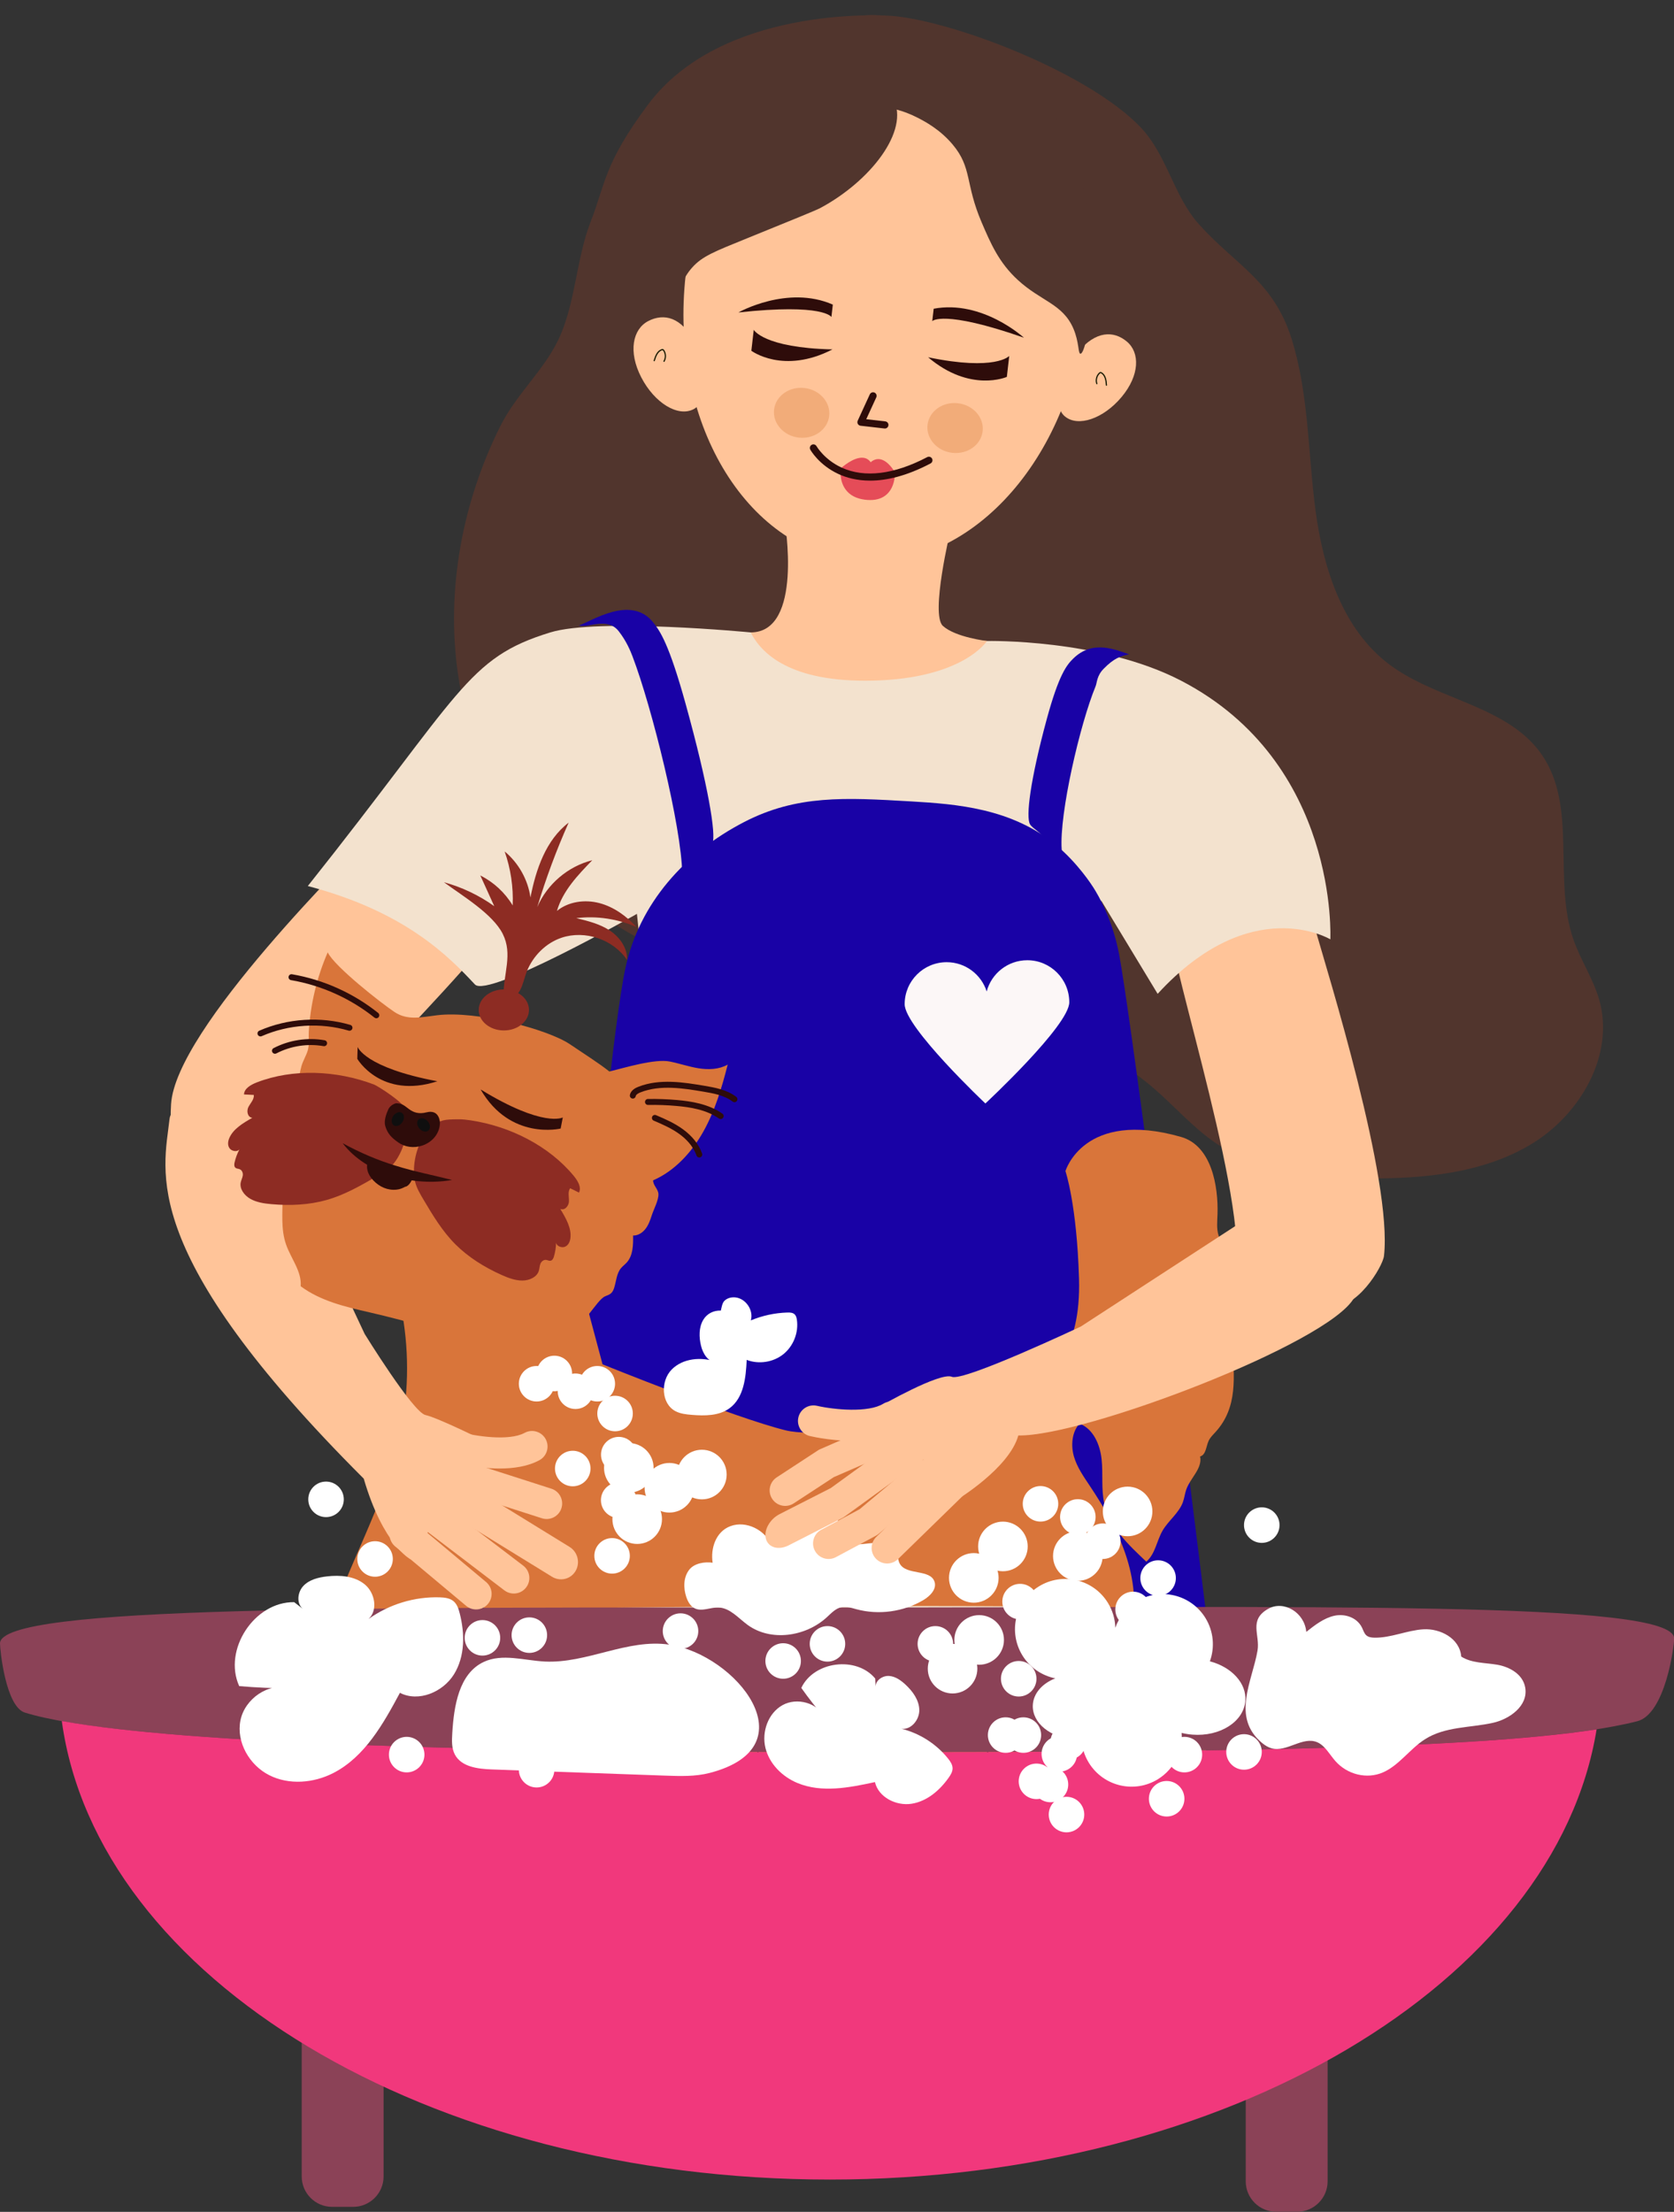 <?xml version="1.0" encoding="UTF-8"?><svg xmlns="http://www.w3.org/2000/svg" xmlns:xlink="http://www.w3.org/1999/xlink" height="485.5" preserveAspectRatio="xMidYMid meet" version="1.0" viewBox="0.0 -3.3 367.6 485.5" width="367.6" zoomAndPan="magnify"><rect x="0.0" y="-3.3" width="367.6" height="485.5" fill="#333333" stroke="none"/><defs><clipPath id="a"><path d="M 273 437 L 292 437 L 292 482.172 L 273 482.172 Z M 273 437"/></clipPath><clipPath id="b"><path d="M 0 349 L 367.641 349 L 367.641 382 L 0 382 Z M 0 349"/></clipPath></defs><g><g><path d="M 72.922 481.098 L 77.57 481.098 C 81.234 481.098 84.234 478.098 84.234 474.43 L 84.234 442.68 C 84.234 439.012 81.234 436.012 77.57 436.012 L 72.922 436.012 C 69.254 436.012 66.254 439.012 66.254 442.68 L 66.254 474.43 C 66.254 478.098 69.254 481.098 72.922 481.098" fill="#8b4257"/></g><g clip-path="url(#a)"><path d="M 280.219 482.172 L 284.867 482.172 C 288.535 482.172 291.535 479.172 291.535 475.504 L 291.535 443.754 C 291.535 440.086 288.535 437.086 284.867 437.086 L 280.219 437.086 C 276.555 437.086 273.555 440.086 273.555 443.754 L 273.555 475.504 C 273.555 479.172 276.555 482.172 280.219 482.172" fill="#8b4257"/></g><g><path d="M 320.461 150.309 C 315.082 148.094 309.586 145.938 305.043 142.512 C 294.844 134.812 290.594 121.531 288.898 108.867 C 287.203 96.203 287.441 83.16 283.594 70.973 C 279.605 58.348 271.289 54.867 263.277 45.926 C 257.645 39.645 256.316 30.668 250.293 24.457 C 239.098 12.906 211.043 1.902 196.777 0.27 C 192.969 -0.164 158.266 -1.77 142.266 19.703 C 132.637 32.625 132.965 36.992 129.691 45.41 C 126.48 53.66 126.398 63.395 122.582 71.324 C 119.289 78.16 113.387 83.191 109.855 90.258 C 101.551 106.883 97.91 126.102 100.555 144.562 C 103.961 168.379 118.336 190.785 139.496 202.238 C 174.598 221.23 222.699 209.477 253.094 235.348 C 257.812 239.363 261.891 244.168 267.027 247.641 C 276.547 254.086 288.617 255.285 300.109 255.359 C 312.621 255.441 325.672 254.258 336.367 247.77 C 347.062 241.277 354.617 228.18 351.18 216.148 C 349.863 211.551 347.113 207.488 345.535 202.973 C 340.949 189.855 346.465 173.816 338.586 162.375 C 334.355 156.23 327.508 153.215 320.461 150.309" fill="#51352d"/></g><g><path d="M 84.312 177.066 C 76.977 184.809 38.59 222.469 37.566 239.059 C 37.297 243.449 37.418 247.547 42.879 249.32 C 48.312 251.086 59.645 263.434 69.496 246.227 C 77.504 232.246 120.41 194.969 115.359 186.621 C 113.504 183.559 102.492 173.02 84.312 177.066" fill="#ffc499"/></g><g><path d="M 288.688 200.203 C 291.629 210.461 305.789 255.84 303.918 272.352 C 303.645 274.766 297.801 284.371 292.133 283.426 C 286.5 282.484 271.734 273.285 271.664 271.352 C 270.816 247.41 253.031 196.438 256.734 194.367 C 259.859 192.617 274.422 188.234 288.688 200.203" fill="#ffc499"/></g><g><path d="M 216.73 137.398 C 216.73 137.398 241.52 136.848 259.367 146.113 C 294.102 164.145 292.133 202.883 292.133 202.883 C 292.133 202.883 274.801 192.426 254.211 214.844 L 241.793 194.332 L 238.391 272.352 L 147.66 272.352 L 139.867 197.293 C 139.867 197.293 107.18 215.867 104.293 212.789 C 98.625 206.746 89.152 196.848 67.594 191.18 C 101.465 148.629 102.434 141.156 120.848 135.512 C 131.363 132.285 164.844 135.512 164.844 135.512 L 216.73 137.398" fill="#f3e2ce"/></g><g><path d="M 247.938 140.312 C 246.078 140.711 244.648 141.145 242.348 143.5 C 240.816 145.066 240.926 146.512 240.574 147.363 C 237.172 155.602 232.578 175.367 233.141 183.145 C 233.16 183.43 233.273 184.887 232.852 185.008 C 232.359 185.148 231.562 183.367 230.152 181.508 C 228.43 179.238 226.773 178.598 226.188 177.633 C 225.234 176.062 226.223 167.945 229.867 154.527 C 232.535 144.719 234.258 142.656 235.652 141.277 C 240.039 136.949 245.203 139.445 247.938 140.312" fill="#1902a6"/></g><g><path d="M 127.129 133.98 C 129.074 134.676 133.305 131.973 135.883 135.273 C 137.598 137.477 138.469 139.652 138.906 140.801 C 143.156 151.93 149.676 178.277 149.805 188.422 C 149.809 188.797 149.824 190.691 150.27 190.891 C 150.789 191.125 151.445 188.863 152.727 186.562 C 154.289 183.75 155.934 183.066 156.449 181.852 C 157.285 179.887 155.531 169.148 150.562 151.211 C 146.93 138.098 144.973 135.227 143.414 133.289 C 138.512 127.195 129.859 133.102 127.129 133.98" fill="#1902a6"/></g><g><path d="M 245.762 206.234 C 244.281 198.48 241.293 193.398 240.094 191.5 C 239.727 190.922 236.684 186.184 231.969 182.242 C 222.184 174.059 209.844 173.18 200.043 172.605 C 185.543 171.762 174.988 171.145 163.395 177.141 C 150.473 183.828 140.367 194.934 137.324 209.258 C 132.414 232.375 119.836 375.844 128.258 377.387 C 153.227 381.965 219.691 388.344 268.051 377.012 C 256.785 284.395 247.805 216.961 245.762 206.234" fill="#1902a6"/></g><g><path d="M 234.809 216.691 C 234.809 211.598 230.68 207.469 225.586 207.469 C 221.309 207.469 217.715 210.379 216.668 214.32 C 215.484 210.598 211.996 207.898 207.883 207.898 C 202.785 207.898 198.656 212.027 198.656 217.121 C 198.656 222.184 216.383 238.91 216.383 238.91 C 216.383 238.91 234.809 221.785 234.809 216.691" fill="#fcf7f7"/></g><g><path d="M 123.305 202.531 C 128.465 200.793 134.664 202.898 137.699 207.418 C 137.812 204.797 136.082 202.379 133.895 200.934 C 131.703 199.492 129.102 198.848 126.555 198.227 C 131.031 197.691 135.648 198.379 139.777 200.191 C 137.559 197.777 134.797 195.762 131.621 194.926 C 128.449 194.094 124.84 194.57 122.301 196.645 C 123.574 192.258 126.871 188.797 130.059 185.52 C 124.738 186.848 120.137 190.77 117.98 195.809 C 119.879 189.488 122.184 183.293 124.871 177.266 C 119.871 181.078 117.691 187.516 116.484 193.688 C 115.926 189.781 113.867 186.105 110.82 183.594 C 112.152 187.383 112.754 191.426 112.578 195.434 C 110.898 192.633 108.402 190.324 105.477 188.867 C 106.496 191.113 107.516 193.359 108.535 195.602 C 105.203 193.219 101.445 191.43 97.492 190.352 C 101.465 193.285 108.188 197.277 110.402 201.691 C 112.641 206.16 110.543 210.332 110.566 215.312 C 114.371 216.82 114.742 212.246 115.699 209.891 C 117.059 206.527 119.844 203.699 123.305 202.531" fill="#8d2c23"/></g><g><path d="M 129.043 283.91 L 132.316 296.164 C 132.316 296.164 161.305 307.887 172.504 310.648 C 183.703 313.41 220.316 304.285 225.445 301.531 C 230.574 298.773 237.43 293.59 236.945 277.32 C 236.465 261.051 233.965 253.754 233.965 253.754 C 233.965 253.754 237.973 240.152 259.344 246.25 C 266.105 248.18 267.535 257.141 267.359 263.137 C 267.309 264.746 267.102 266.406 267.609 267.938 C 267.992 269.09 268.75 270.07 269.344 271.133 C 272.887 277.469 270.305 285.125 270.633 291.945 C 270.961 298.734 271.941 305.527 266.898 311.051 C 266.352 311.648 265.75 312.219 265.41 312.953 C 264.836 314.188 264.848 316.008 263.539 316.395 C 264.074 319.012 261.398 321.109 260.504 323.625 C 260.188 324.516 260.09 325.469 259.777 326.359 C 258.914 328.809 256.586 330.434 255.285 332.68 C 253.996 334.918 253.691 337.812 251.715 339.477 C 247.852 335.828 243.652 331.906 242.496 326.727 C 241.789 323.562 242.25 320.262 241.91 317.035 C 241.574 313.816 240.098 310.336 237.066 309.188 C 235.367 310.977 235.137 313.973 235.812 316.344 C 236.488 318.715 237.934 320.777 239.305 322.828 C 242.457 327.547 245.352 332.496 247.172 337.875 C 248.988 343.25 249.688 349.109 248.406 354.641 C 253.953 363.23 259.352 372.355 264.898 380.945 C 265.457 381.809 266.039 382.816 265.758 383.805 C 265.488 384.762 264.52 385.316 263.617 385.73 C 261.223 386.824 258.703 387.605 256.176 388.348 C 234.258 394.781 211.449 398.188 188.605 398.434 C 164.902 398.695 142.879 390.875 120.508 383.035 C 113.777 380.68 106.875 377.91 102.082 372.629 C 101.508 371.992 100.949 371.312 100.223 370.859 C 99.535 370.43 98.738 370.227 97.969 369.977 C 93.73 368.609 90.172 365.754 86.484 363.258 C 82.797 360.762 78.645 358.508 74.195 358.621 C 73.336 358.641 71.859 357.727 71.617 356.902 C 71.375 356.078 71.629 355.199 71.891 354.379 C 76.469 340.051 84.43 326.855 87.719 312.176 C 89.703 303.336 89.922 294.102 88.363 285.18 C 94.598 286.199 100.41 286.578 106.664 287.473 C 110.105 287.969 113.59 288.422 117.047 288.066 C 121.344 287.621 124.75 283.402 129.043 283.91" fill="#d9753a"/></g><g><path d="M 247.578 381.859 L 247.32 381.809 C 248.043 378.223 247.555 374.441 245.945 371.16 C 245.426 370.094 244.77 369.031 244.137 368.004 C 242.527 365.391 240.863 362.688 241.199 359.652 L 241.461 359.684 C 241.133 362.629 242.773 365.289 244.359 367.867 C 244.996 368.898 245.652 369.969 246.184 371.043 C 247.816 374.379 248.312 378.219 247.578 381.859" fill="#070707"/></g><g><path d="M 241.953 388.418 C 240.941 384.02 239.23 379.746 237.578 375.613 C 237.008 374.191 236.418 372.723 235.867 371.266 C 233.887 366.047 231.914 359.852 232.301 353.465 L 232.562 353.48 C 232.18 359.816 234.141 365.98 236.109 371.172 C 236.66 372.625 237.25 374.098 237.82 375.52 C 239.477 379.66 241.191 383.941 242.211 388.359 L 241.953 388.418" fill="#070707"/></g><g><path d="M 202.859 392.91 C 202.777 384.98 202.277 376.965 201.379 369.082 L 201.641 369.055 C 202.539 376.941 203.039 384.969 203.121 392.906 L 202.859 392.91" fill="#070707"/></g><g><path d="M 220.109 394.277 C 217.332 385.363 215.477 376.129 214.59 366.836 L 214.852 366.812 C 215.734 376.086 217.59 385.305 220.359 394.199 L 220.109 394.277" fill="#070707"/></g><g><path d="M 185.809 395.465 C 182.273 385.617 180.914 374.906 181.883 364.492 L 182.141 364.516 C 181.18 374.895 182.531 385.566 186.055 395.375 L 185.809 395.465" fill="#070707"/></g><g><path d="M 169.656 392.223 C 166.301 383.973 164.641 374.902 164.863 365.996 L 165.125 366.004 C 164.902 374.875 166.555 383.906 169.898 392.125 L 169.656 392.223" fill="#070707"/></g><g><path d="M 152.211 390.008 C 148.125 381.266 148.594 371.141 149.008 362.211 L 149.27 362.223 C 148.855 371.121 148.391 381.211 152.445 389.895 L 152.211 390.008" fill="#070707"/></g><g><path d="M 123.508 377.453 L 123.25 377.41 C 123.504 375.887 124.234 374.492 124.941 373.145 C 125.148 372.754 125.352 372.363 125.547 371.969 C 127.113 368.781 127.977 365.223 128.035 361.672 L 128.297 361.676 C 128.234 365.266 127.367 368.863 125.781 372.082 C 125.586 372.48 125.375 372.879 125.172 373.266 C 124.477 374.598 123.754 375.973 123.508 377.453" fill="#070707"/></g><g><path d="M 103.949 369.406 L 103.785 369.203 C 109.016 365.109 113.316 359.793 116.23 353.824 L 116.465 353.941 C 113.535 359.941 109.207 365.289 103.949 369.406" fill="#070707"/></g><g><path d="M 87.48 363.09 L 87.383 362.844 C 93.32 360.512 98.762 357.195 103.559 352.992 C 104.715 351.973 105.809 350.84 105.941 349.422 L 106.199 349.445 C 106.059 350.953 104.93 352.137 103.73 353.188 C 98.91 357.414 93.445 360.742 87.48 363.09" fill="#070707"/></g><g><path d="M 360.699 354.719 C 360.699 357.762 286.773 360.227 195.586 360.227 C 104.395 360.227 30.469 357.762 30.469 354.719 C 30.469 351.676 104.395 349.211 195.586 349.211 C 286.773 349.211 360.699 351.676 360.699 354.719" fill="#f3e2ce"/></g><g clip-path="url(#b)"><path d="M 367.637 356.348 C 367.637 358.039 365.699 372.914 359.535 374.504 C 335.207 380.766 268.07 381.309 183.992 381.309 C 96.637 381.309 25.805 378.949 5.449 372.602 C 1.25 371.289 0 358.855 0 357.426 C 0 349.07 78.727 349.539 184.113 349.539 C 289.496 349.539 367.637 347.992 367.637 356.348" fill="#8b4257"/></g><g><path d="M 13.57 374.457 C 21.293 430.879 93.844 475.105 182.223 475.105 C 269.641 475.105 341.582 431.832 350.605 376.285 C 321.047 380.871 259.387 381.309 184.129 381.309 C 105.883 381.309 40.902 379.418 13.57 374.457" fill="#f1387c"/></g><g><path d="M 160.402 331.684 C 163.855 330.395 168.062 332.52 169.457 335.934 C 171.172 331.051 176.859 328.613 182.031 328.633 C 182.758 328.633 183.613 328.754 183.949 329.395 C 184.344 330.152 183.73 331.02 183.555 331.855 C 183.18 333.652 184.984 335.254 186.789 335.574 C 188.598 335.898 190.441 335.402 192.277 335.363 C 194.113 335.324 196.219 335.969 196.91 337.668 C 197.203 338.383 197.203 339.199 197.562 339.883 C 198.988 342.562 204.344 341.027 205.23 343.93 C 205.719 345.539 204.223 347.043 202.777 347.902 C 198.383 350.508 192.926 351.246 188 349.906 C 186.969 349.625 185.906 349.254 184.855 349.453 C 183.523 349.703 182.539 350.789 181.539 351.707 C 176.898 355.949 169.281 357.07 164.191 353.375 C 162.141 351.887 160.324 349.641 157.797 349.539 C 156.02 349.469 154.137 350.508 152.543 349.719 C 151.594 349.246 151.039 348.234 150.703 347.227 C 150.043 345.254 150.062 342.91 151.34 341.266 C 152.477 339.793 154.797 339.461 156.492 339.711 C 156.004 336.59 157.172 332.883 160.402 331.684" fill="#fff"/></g><g><path d="M 286.852 354.891 C 288.75 353.391 290.723 351.855 293.008 351.355 C 295.289 350.855 297.977 351.684 299.09 353.965 C 299.363 354.527 299.547 355.172 299.977 355.594 C 300.453 356.059 301.133 356.148 301.77 356.164 C 305.418 356.246 308.926 354.551 312.57 354.328 C 316.215 354.109 320.547 356.262 320.879 360.32 C 323.242 361.793 326.109 361.641 328.785 362.102 C 331.461 362.566 334.414 364.152 334.93 367.121 C 335.625 371.152 331.453 374.055 327.844 374.855 C 322.816 375.973 317.359 375.629 312.906 378.465 C 309.625 380.555 307.207 384.207 303.691 385.738 C 300.16 387.277 295.848 386.234 293.203 383.207 C 291.945 381.766 290.965 379.863 289.285 379.129 C 286.082 377.723 282.566 381.367 279.23 380.449 C 278.457 380.234 277.75 379.785 277.113 379.254 C 270.359 373.602 274.992 365.715 276.141 359.012 C 276.738 355.523 274.125 352.301 278.488 349.828 C 281.883 347.91 286.457 350.586 286.852 354.891" fill="#fff"/></g><g><path d="M 146.918 357.684 C 137.785 356.355 128.863 361.852 119.648 361.402 C 115.109 361.18 110.312 359.562 106.203 361.496 C 100.777 364.055 99.676 371.156 99.316 377.145 C 99.219 378.73 99.145 380.406 99.883 381.812 C 101.312 384.531 104.945 384.977 108.016 385.086 C 120.711 385.539 133.41 385.992 146.105 386.445 C 149.359 386.562 152.664 386.672 155.816 385.859 C 178.031 380.133 161.652 359.824 146.918 357.684" fill="#fff"/></g><g><path d="M 159.016 282.297 C 159.621 281.625 160.602 281.379 161.5 281.477 C 163.793 281.727 165.52 284.309 164.879 286.523 C 167.414 285.469 170.141 284.879 172.887 284.797 C 173.461 284.777 174.098 284.805 174.512 285.207 C 174.816 285.508 174.926 285.949 174.988 286.375 C 175.402 289.184 174.23 292.176 172.012 293.949 C 169.793 295.723 166.617 296.215 163.969 295.191 C 163.793 299.082 163.34 303.512 160.195 305.809 C 157.879 307.5 154.762 307.488 151.902 307.258 C 150.664 307.156 149.395 307.02 148.301 306.434 C 145.184 304.77 145.012 299.855 147.48 297.328 C 149.949 294.797 154.039 294.469 157.375 295.641 C 155.582 295.832 154.359 293.852 153.941 292.098 C 153.48 290.191 153.434 288.066 154.441 286.383 C 155.27 285.008 156.723 284.309 158.293 284.367 C 158.422 283.844 158.574 282.781 159.016 282.297" fill="#fff"/></g><g><path d="M 66.477 349.82 C 65.039 348.598 65.336 346.133 66.645 344.773 C 67.953 343.41 69.922 342.93 71.797 342.715 C 74.68 342.383 77.836 342.625 80.082 344.457 C 82.332 346.289 83.059 350.121 80.918 352.078 C 85.434 348.836 91.031 347.133 96.59 347.312 C 97.652 347.348 98.785 347.48 99.598 348.164 C 100.359 348.809 100.695 349.816 100.941 350.785 C 102.094 355.246 102.129 360.258 99.707 364.18 C 97.289 368.105 91.918 370.379 87.82 368.27 C 84.156 375.102 80.094 382.336 73.191 385.875 C 68.859 388.094 63.477 388.543 59.129 386.352 C 54.781 384.16 51.844 379.094 52.801 374.316 C 53.754 369.543 59.035 365.887 63.703 367.277 C 59.973 367.281 56.242 367.121 52.527 366.793 C 48.926 358.828 55.859 348.246 64.598 348.367 L 66.477 349.82" fill="#fff"/></g><g><path d="M 192.281 366.902 C 192.285 365.504 193.82 364.48 195.219 364.566 C 196.621 364.652 197.84 365.531 198.867 366.488 C 200.441 367.961 201.824 369.859 201.871 372.016 C 201.918 374.172 200.102 376.426 197.965 376.16 C 201.973 377.152 205.633 379.5 208.211 382.727 C 208.699 383.344 209.176 384.051 209.18 384.84 C 209.184 385.582 208.77 386.258 208.344 386.863 C 206.375 389.664 203.559 392.098 200.172 392.617 C 196.789 393.141 192.91 391.199 192.133 387.863 C 186.5 389.086 180.453 390.273 175.129 388.07 C 171.781 386.691 168.938 383.863 168.082 380.348 C 167.227 376.832 168.676 372.73 171.836 370.973 C 174.996 369.211 179.609 370.438 181.07 373.746 C 179.273 371.641 177.566 369.449 175.961 367.191 C 178.73 361.316 188.059 360.141 192.199 365.141 L 192.281 366.902" fill="#fff"/></g><g><path d="M 264.691 351.816 C 261.484 346.641 254.695 345.043 249.52 348.246 C 247.285 349.633 245.719 351.684 244.918 353.988 C 244.867 352.105 244.336 350.211 243.273 348.492 C 240.07 343.316 233.277 341.723 228.105 344.926 C 222.93 348.129 221.332 354.918 224.535 360.094 C 226.203 362.789 228.852 364.512 231.734 365.094 C 228.871 366.207 226.891 368.414 226.797 371.023 C 226.656 374.91 230.75 378.215 235.938 378.402 C 236.461 378.422 236.977 378.406 237.48 378.363 C 237.562 380.176 238.094 381.996 239.117 383.648 C 242.324 388.824 249.113 390.422 254.289 387.219 C 257.891 384.988 259.758 381.016 259.477 377.066 C 260.234 377.25 261.02 377.383 261.836 377.445 C 267.902 377.922 273.109 374.609 273.469 370.047 C 273.773 366.152 270.441 362.605 265.684 361.355 C 266.781 358.301 266.531 354.789 264.691 351.816" fill="#fff"/></g><g><path d="M 238.047 66.988 C 234.391 98.945 211.848 122.613 187.695 119.848 C 163.543 117.086 146.93 88.941 150.582 56.98 C 154.238 25.023 176.781 1.355 200.934 4.121 C 225.086 6.883 241.703 35.027 238.047 66.988" fill="#ffc499"/></g><g><path d="M 184.754 99.574 C 184.754 99.574 189.297 95.387 191.168 98.355 C 193.855 95.836 196.379 100.402 196.379 100.402 C 196.379 100.402 196.758 107.125 189.918 106.246 C 183.824 105.465 184.754 99.574 184.754 99.574" fill="#e54c58"/></g><g><path d="M 184.879 99.637 C 184.836 99.984 184.609 102.273 185.934 104.035 C 186.797 105.188 188.145 105.891 189.934 106.117 C 191.941 106.375 193.504 105.996 194.59 104.984 C 196.289 103.402 196.258 100.75 196.246 100.441 C 196.098 100.176 194.801 98.012 193.176 97.754 C 192.512 97.648 191.863 97.883 191.258 98.453 L 191.141 98.562 L 191.059 98.426 C 190.699 97.855 190.207 97.523 189.594 97.441 C 187.699 97.191 185.199 99.352 184.879 99.637 Z M 191.098 106.457 C 190.715 106.457 190.316 106.43 189.902 106.379 C 188.035 106.141 186.633 105.402 185.723 104.191 C 184.23 102.199 184.609 99.66 184.625 99.551 L 184.633 99.508 L 184.664 99.477 C 184.781 99.371 187.488 96.898 189.629 97.184 C 190.273 97.27 190.797 97.598 191.191 98.16 C 191.828 97.605 192.512 97.387 193.219 97.496 C 195.062 97.785 196.434 100.234 196.492 100.34 L 196.508 100.395 C 196.516 100.52 196.656 103.418 194.766 105.176 C 193.852 106.027 192.621 106.457 191.098 106.457" fill="#e54c58"/></g><g><path d="M 165.52 69.09 L 164.992 73.688 C 164.992 73.688 171.996 78.957 182.805 73.395 C 167.637 73.039 165.52 69.09 165.52 69.09" fill="#2e0c0a"/></g><g><path d="M 221.621 74.828 L 221.098 79.426 C 221.098 79.426 213.086 82.98 203.812 75.121 C 218.672 78.199 221.621 74.828 221.621 74.828" fill="#2e0c0a"/></g><g><path d="M 194.316 90.754 C 194.285 90.754 194.258 90.754 194.227 90.75 L 188.969 90.148 C 188.719 90.121 188.5 89.973 188.375 89.754 C 188.254 89.535 188.242 89.27 188.348 89.043 L 191.004 83.262 C 191.188 82.867 191.652 82.695 192.047 82.875 C 192.438 83.059 192.609 83.523 192.43 83.914 L 190.223 88.715 L 194.402 89.191 C 194.836 89.242 195.145 89.629 195.094 90.059 C 195.047 90.461 194.711 90.754 194.316 90.754" fill="#2e0c0a"/></g><g><path d="M 162.152 65.281 C 162.152 65.281 172.926 59.191 182.883 63.562 C 182.535 66.598 182.574 66.285 182.574 66.285 C 182.574 66.285 180.926 63.246 162.152 65.281" fill="#2e0c0a"/></g><g><path d="M 224.84 70.82 C 224.84 70.82 215.719 62.457 205.031 64.465 C 204.684 67.5 204.719 67.188 204.719 67.188 C 204.719 67.188 207.012 64.598 224.84 70.82" fill="#2e0c0a"/></g><g><path d="M 182.086 88 C 181.742 91.008 178.754 93.133 175.41 92.754 C 172.066 92.371 169.637 89.621 169.98 86.617 C 170.324 83.609 173.312 81.484 176.656 81.867 C 179.996 82.246 182.43 84.996 182.086 88" fill="#f2ac79"/></g><g><path d="M 215.785 91.344 C 215.441 94.352 212.453 96.477 209.109 96.094 C 205.766 95.711 203.336 92.965 203.68 89.961 C 204.023 86.953 207.012 84.824 210.355 85.207 C 213.699 85.59 216.129 88.34 215.785 91.344" fill="#f2ac79"/></g><g><path d="M 152.293 86.523 C 148.867 88.293 143.73 85.16 140.816 79.527 C 137.902 73.895 138.934 68.938 142.359 67.168 C 145.781 65.398 149.664 66.258 152.578 71.891 C 155.492 77.523 155.715 84.75 152.293 86.523" fill="#ffc499"/></g><g><path d="M 145.809 76.137 C 145.785 76.137 145.762 76.129 145.742 76.117 C 145.68 76.078 145.66 76 145.695 75.938 C 146.102 75.262 146.082 74.371 145.648 73.715 C 145.609 73.652 145.559 73.586 145.496 73.57 C 145.453 73.559 145.398 73.574 145.348 73.594 C 144.488 73.895 144.09 74.883 143.789 75.91 C 143.77 75.977 143.695 76.02 143.629 75.996 C 143.559 75.977 143.52 75.902 143.539 75.836 C 143.859 74.742 144.289 73.688 145.262 73.348 C 145.344 73.316 145.449 73.289 145.559 73.316 C 145.707 73.352 145.801 73.469 145.867 73.57 C 146.355 74.309 146.375 75.312 145.922 76.07 C 145.898 76.113 145.852 76.137 145.809 76.137" fill="#141700"/></g><g><path d="M 233.84 88.094 C 236.738 90.516 242.32 88.605 246.305 83.828 C 250.289 79.055 250.348 74.09 247.445 71.668 C 244.547 69.25 240.645 69.25 236.66 74.023 C 232.68 78.801 230.938 85.676 233.84 88.094" fill="#ffc499"/></g><g><path d="M 242.973 81.383 C 242.906 81.383 242.848 81.332 242.844 81.262 C 242.77 80.195 242.594 79.145 241.82 78.664 C 241.777 78.637 241.73 78.609 241.68 78.609 C 241.617 78.609 241.551 78.668 241.5 78.719 C 240.938 79.266 240.727 80.133 240.973 80.879 C 240.996 80.945 240.961 81.02 240.891 81.043 C 240.824 81.066 240.75 81.027 240.727 80.961 C 240.445 80.121 240.684 79.145 241.32 78.527 C 241.402 78.445 241.523 78.352 241.676 78.348 C 241.785 78.348 241.887 78.398 241.957 78.441 C 242.832 78.984 243.027 80.109 243.102 81.242 C 243.109 81.316 243.055 81.379 242.98 81.383 C 242.98 81.383 242.977 81.383 242.973 81.383" fill="#141700"/></g><g><path d="M 194.051 3.586 C 195.691 4.762 191.715 8.316 193.617 13.996 C 194.367 16.23 195.359 16.812 196.164 18.355 C 199.836 25.43 191.043 36.539 180.105 42.375 C 179.191 42.863 174.176 44.898 164.137 48.973 C 156.828 51.941 154.227 52.926 151.992 55.43 C 147.664 60.273 149.68 65.227 147.809 65.41 C 145.504 65.633 139.609 58.414 141.367 51.891 C 142.473 47.785 141.188 41.051 144.539 38.781 C 148.637 36.012 159.879 16.277 162.09 13.867 C 168.34 7.055 192.121 2.211 194.051 3.586" fill="#51352d"/></g><g><path d="M 187.211 18.07 C 190.988 21.059 194.488 18.934 201.539 22.559 C 203.102 23.363 206.414 25.105 209.195 28.418 C 213.516 33.562 211.887 36.941 215.566 45.52 C 217.555 50.152 219.355 54.352 223.531 58.176 C 228.637 62.855 233.371 63.391 235.711 68.824 C 236.984 71.789 236.727 74.32 237.25 74.34 C 238.27 74.383 239.703 66.516 240.051 59.355 C 240.215 56.004 240.473 49.781 238.805 41.77 C 237.371 34.891 235.391 25.379 227.559 16.637 C 226.629 15.598 222.102 10.645 214.23 6.57 C 205.227 1.906 188.57 -3.316 183.895 2.742 C 180.973 6.527 182.812 14.598 187.211 18.07" fill="#51352d"/></g><g><path d="M 172.309 111.078 C 172.309 111.078 176.492 135.512 164.844 135.512 C 167.145 140.043 173.426 146.559 191.844 146.09 C 211.57 145.586 216.73 137.398 216.73 137.398 C 216.73 137.398 209.816 136.598 207.047 134.078 C 204.273 131.559 208.719 113.129 208.719 113.129 L 209.805 110.449 L 172.309 111.078" fill="#ffc499"/></g><g><path d="M 105.27 349.891 C 104.277 350.105 103.195 349.875 102.355 349.172 L 86.77 336.133 C 85.324 334.926 85.133 332.773 86.344 331.328 C 87.551 329.883 89.703 329.691 91.145 330.902 L 106.734 343.941 C 108.18 345.148 108.371 347.301 107.16 348.746 C 106.656 349.348 105.984 349.734 105.27 349.891" fill="#ffc499"/></g><g><path d="M 113.684 346.367 C 112.703 346.621 111.629 346.438 110.762 345.781 L 92.57 331.93 C 91.07 330.789 90.781 328.648 91.922 327.148 C 93.066 325.648 95.203 325.359 96.703 326.5 L 114.895 340.352 C 116.395 341.492 116.684 343.633 115.543 345.133 C 115.059 345.766 114.398 346.184 113.684 346.367" fill="#ffc499"/></g><g><path d="M 124.492 343.125 C 123.457 343.512 122.258 343.43 121.227 342.797 L 97.27 328.051 C 95.473 326.945 94.875 324.582 95.934 322.77 C 96.996 320.961 99.309 320.387 101.105 321.492 L 125.066 336.238 C 126.863 337.344 127.457 339.711 126.398 341.52 C 125.945 342.293 125.266 342.84 124.492 343.125" fill="#ffc499"/></g><g><path d="M 121.805 329.625 C 120.988 330.117 119.973 330.27 118.992 329.953 L 98.75 323.453 C 96.957 322.879 95.969 320.961 96.543 319.164 C 97.121 317.371 99.039 316.383 100.836 316.961 L 121.078 323.461 C 122.871 324.035 123.859 325.957 123.285 327.75 C 123.023 328.566 122.48 329.215 121.805 329.625" fill="#ffc499"/></g><g><path d="M 109.699 319.035 C 104.484 319.035 99.613 317.719 98.801 317.488 C 96.988 316.973 95.934 315.09 96.449 313.277 C 96.965 311.465 98.848 310.414 100.66 310.926 C 104.496 312.004 111.84 313.039 115.195 311.211 C 116.852 310.309 118.922 310.922 119.824 312.574 C 120.723 314.23 120.113 316.301 118.461 317.203 C 115.922 318.586 112.754 319.035 109.699 319.035" fill="#ffc499"/></g><g><path d="M 191.066 102.199 C 188.133 102.199 185.809 101.535 184.062 100.719 C 179.848 98.746 178.012 95.539 177.938 95.402 C 177.727 95.027 177.859 94.547 178.238 94.336 C 178.613 94.125 179.09 94.258 179.305 94.637 C 179.32 94.664 181.012 97.59 184.809 99.332 C 189.848 101.648 196.352 100.855 203.613 97.035 C 203.996 96.836 204.473 96.984 204.676 97.367 C 204.875 97.75 204.727 98.223 204.344 98.426 C 198.996 101.238 194.59 102.199 191.066 102.199" fill="#2e0c0a"/></g><g><path d="M 106.859 313.191 C 106.859 313.191 96.188 307.895 93.434 307.297 C 90.684 306.695 80.074 289.488 80.074 289.488 L 63.746 254.723 C 63.746 254.723 38.137 234.055 37.223 242.371 C 35.969 253.805 29.895 271.352 79.875 321.258 C 84.152 335.883 90.102 338.926 90.102 338.926 L 106.859 313.191" fill="#ffc499"/></g><g><path d="M 133.809 231.895 C 137.156 231.086 143.762 229.035 147.109 229.707 C 149.234 230.133 151.293 230.852 153.434 231.191 C 155.574 231.531 157.879 231.453 159.797 230.375 C 158.504 235.449 157 240.531 154.438 245.098 C 151.875 249.664 148.148 253.719 143.422 255.785 C 143.406 256.902 144.52 257.656 144.586 258.77 C 144.664 260.078 143.543 262.16 143.137 263.422 C 142.801 264.457 142.441 265.512 141.785 266.383 C 141.129 267.258 140.113 267.93 139.023 267.895 C 139.059 269.984 139.016 272.301 137.605 273.844 C 137.211 274.273 136.73 274.617 136.359 275.066 C 135.387 276.242 135.332 277.895 134.875 279.352 C 134.734 279.793 134.547 280.234 134.203 280.551 C 133.844 280.883 133.355 281.035 132.902 281.227 C 130.836 282.109 127.988 288.629 125.488 287.285 C 124.941 288.516 124.301 289.84 123.086 290.418 C 122.441 290.723 121.711 290.777 120.996 290.824 C 118.609 290.984 116.223 291.148 113.836 291.309 C 111.777 291.449 109.695 291.586 107.668 291.215 C 98.812 289.598 89.961 286.766 81.145 284.758 C 75.848 283.551 70.383 282.266 66.027 279.023 C 66.289 275.77 63.898 272.965 62.824 269.883 C 61.617 266.438 62.094 262.766 62.043 259.195 C 61.988 255.598 60.746 252.145 62.496 248.715 C 63.363 247.016 65.059 245.801 65.691 244.004 C 66.289 242.324 65.84 240.48 65.617 238.711 C 65.281 236.055 65.484 233.332 66.188 230.75 C 66.523 229.52 67.273 228.379 67.602 227.195 C 67.949 225.945 67.734 224.438 67.812 223.137 C 68.164 217.16 69.57 211.238 71.961 205.746 C 73.473 208.875 83.781 216.945 86.645 218.844 C 89.508 220.742 92.523 219.973 95.949 219.547 C 104.668 218.469 120.316 222.629 125.16 225.914 C 128.137 227.934 131.73 230.203 133.809 231.895" fill="#d9753a"/></g><g><path d="M 94.469 244.098 C 96.898 242.438 97.516 242.41 100.668 242.379 C 101.551 242.371 102.438 242.473 103.32 242.605 C 112.023 243.918 120.547 248.219 125.977 254.785 C 126.883 255.887 127.738 257.316 127.137 258.473 C 126.492 258.152 125.848 257.832 125.203 257.512 C 124.637 258.309 124.965 259.398 124.941 260.375 C 124.922 261.352 124.055 262.469 123.035 262.055 C 124.273 264.098 125.559 266.324 125.25 268.535 C 125.145 269.285 124.793 270.062 124.043 270.363 C 123.293 270.664 122.141 270.184 122.113 269.418 C 122.094 270.48 121.93 271.535 121.629 272.543 C 121.504 272.949 121.273 273.414 120.801 273.438 C 120.516 273.453 120.242 273.293 119.953 273.254 C 119.352 273.164 118.855 273.625 118.66 274.125 C 118.469 274.629 118.473 275.188 118.305 275.699 C 117.859 277.027 116.266 277.77 114.699 277.773 C 113.133 277.781 111.59 277.191 110.137 276.543 C 106.379 274.859 102.824 272.648 99.988 269.805 C 97.098 266.906 95.035 263.449 93.008 260.035 C 92.281 258.812 91.543 257.57 91.191 256.242 C 90.973 255.422 90.902 254.582 90.902 253.754 C 90.902 250.223 92.168 246.789 94.469 244.098" fill="#8d2c23"/></g><g><path d="M 161.277 238.633 C 161.141 238.633 161 238.59 160.879 238.496 C 159.035 237.082 156.535 236.664 154.336 236.293 C 150.184 235.602 145.023 234.738 140.66 236.465 C 140.215 236.637 139.672 236.926 139.605 237.297 C 139.543 237.652 139.203 237.887 138.848 237.824 C 138.492 237.762 138.258 237.422 138.32 237.066 C 138.527 235.898 139.77 235.41 140.18 235.246 C 144.879 233.387 150.242 234.285 154.551 235.004 C 156.902 235.398 159.57 235.848 161.676 237.461 C 161.961 237.68 162.016 238.09 161.797 238.379 C 161.668 238.547 161.473 238.633 161.277 238.633" fill="#2e0c0a"/></g><g><path d="M 158.254 242.328 C 158.125 242.328 157.992 242.289 157.879 242.211 C 155.082 240.242 151.422 239.703 148.551 239.453 C 146.48 239.27 144.379 239.195 142.301 239.227 C 142.297 239.227 142.297 239.227 142.293 239.227 C 141.934 239.227 141.645 238.941 141.637 238.586 C 141.633 238.223 141.922 237.926 142.281 237.922 C 144.402 237.891 146.551 237.965 148.664 238.152 C 151.699 238.414 155.578 238.996 158.633 241.141 C 158.926 241.348 158.996 241.754 158.789 242.051 C 158.664 242.23 158.461 242.328 158.254 242.328" fill="#2e0c0a"/></g><g><path d="M 153.559 250.766 C 153.285 250.766 153.035 250.594 152.941 250.324 C 152.176 248.129 150.477 246.551 149.188 245.617 C 147.469 244.371 145.465 243.484 143.555 242.68 C 143.223 242.539 143.066 242.156 143.207 241.824 C 143.348 241.492 143.73 241.336 144.062 241.477 C 146.039 242.309 148.125 243.23 149.953 244.559 C 152.02 246.059 153.48 247.902 154.176 249.895 C 154.293 250.238 154.113 250.609 153.773 250.727 C 153.699 250.754 153.629 250.766 153.559 250.766" fill="#2e0c0a"/></g><g><path d="M 82.637 220.203 C 82.492 220.203 82.348 220.156 82.227 220.062 C 76.926 215.832 70.59 212.984 63.902 211.836 C 63.547 211.773 63.309 211.434 63.371 211.078 C 63.434 210.723 63.77 210.484 64.125 210.547 C 71.027 211.734 77.57 214.672 83.043 219.039 C 83.324 219.266 83.371 219.676 83.148 219.961 C 83.02 220.121 82.828 220.203 82.637 220.203" fill="#2e0c0a"/></g><g><path d="M 57.199 224.191 C 56.945 224.191 56.707 224.047 56.598 223.801 C 56.453 223.469 56.605 223.086 56.934 222.938 C 63.141 220.215 70.426 219.75 76.926 221.664 C 77.273 221.766 77.473 222.129 77.371 222.477 C 77.266 222.82 76.902 223.02 76.559 222.918 C 70.348 221.09 63.387 221.535 57.461 224.137 C 57.375 224.172 57.285 224.191 57.199 224.191" fill="#2e0c0a"/></g><g><path d="M 60.379 227.992 C 60.145 227.992 59.914 227.867 59.801 227.641 C 59.633 227.32 59.758 226.926 60.078 226.762 C 63.504 224.984 67.484 224.371 71.285 225.035 C 71.641 225.098 71.879 225.438 71.816 225.789 C 71.754 226.148 71.414 226.387 71.059 226.324 C 67.539 225.711 63.852 226.277 60.68 227.922 C 60.586 227.969 60.48 227.992 60.379 227.992" fill="#2e0c0a"/></g><g><path d="M 78.535 226.508 L 78.461 229.109 C 78.461 229.109 83.672 238.043 96.043 234.035 C 80.086 231.043 78.535 226.508 78.535 226.508" fill="#2e0c0a"/></g><g><path d="M 123.586 241.977 L 123.117 244.41 C 123.117 244.41 112.043 247.098 105.543 235.836 C 119.395 244.305 123.586 241.977 123.586 241.977" fill="#2e0c0a"/></g><g><path d="M 89.105 240.371 C 88.98 238.859 82.949 235.059 82.113 234.742 C 73.883 231.629 64.344 231.211 56.395 234.281 C 55.066 234.797 53.621 235.625 53.582 236.93 C 54.297 236.965 55.016 237 55.734 237.035 C 55.84 238.008 55.02 238.797 54.562 239.66 C 54.105 240.523 54.312 241.922 55.402 242.059 C 53.324 243.234 51.117 244.551 50.301 246.629 C 50.027 247.336 49.953 248.184 50.461 248.812 C 50.969 249.441 52.211 249.586 52.605 248.93 C 52.105 249.871 51.73 250.867 51.5 251.895 C 51.41 252.309 51.383 252.828 51.781 253.078 C 52.023 253.23 52.344 253.227 52.613 253.332 C 53.18 253.551 53.391 254.195 53.312 254.727 C 53.234 255.258 52.957 255.746 52.855 256.273 C 52.594 257.652 53.621 259.074 54.984 259.848 C 56.348 260.617 57.98 260.863 59.566 261.004 C 63.668 261.375 67.848 261.184 71.715 260.094 C 75.652 258.98 79.141 256.973 82.582 254.988 C 83.816 254.277 85.062 253.555 86.023 252.566 C 86.613 251.961 87.086 251.262 87.492 250.539 C 89.219 247.461 89.793 243.848 89.105 240.371" fill="#8d2c23"/></g><g><path d="M 99.258 255.695 C 90.934 257.172 80.551 254.547 75.246 247.637 C 79.047 249.688 82.809 251.332 86.891 252.57 C 90.957 253.852 95.074 254.633 99.258 255.695" fill="#2e0c0a"/></g><g><path d="M 88.934 257.203 C 88.422 257.492 87.836 257.742 87.086 257.82 C 85.137 258.023 83.359 257.242 81.969 255.789 C 80.574 254.34 80.336 252.758 80.828 251.586 C 80.848 251.539 80.93 251.523 81.012 251.527 C 81.094 251.527 81.555 251.414 81.641 251.445 C 84.191 252.355 87.258 253.492 90.902 254.5 C 90.902 254.5 90.207 257.051 88.934 257.203" fill="#2e0c0a"/></g><g><path d="M 93.648 240.855 C 94.34 240.676 95.078 240.676 95.641 241.059 C 96.211 241.449 96.535 242.199 96.59 242.988 C 96.668 244.145 96.199 245.375 95.461 246.285 C 94.723 247.195 93.734 247.809 92.727 248.148 C 90.879 248.77 88.906 248.504 87.406 247.43 C 85.902 246.355 85.117 245.512 84.617 243.918 C 84.262 242.781 84.766 241.305 85.273 240.188 C 85.645 239.371 86.684 238.824 87.145 238.859 C 88.457 238.961 88.785 239.398 89.875 240.188 C 90.816 240.871 91.984 241.293 93.648 240.855" fill="#2e0c0a"/></g><g><path d="M 91.953 242.371 C 91.445 242.805 91.504 243.715 92.086 244.398 C 92.672 245.086 93.559 245.285 94.07 244.852 C 94.578 244.418 94.52 243.512 93.934 242.824 C 93.352 242.141 92.465 241.938 91.953 242.371" fill="#0f0f0f"/></g><g><path d="M 88.25 240.969 C 87.691 240.602 86.836 240.918 86.344 241.672 C 85.852 242.426 85.906 243.332 86.469 243.699 C 87.031 244.066 87.883 243.754 88.375 242.996 C 88.867 242.242 88.812 241.336 88.25 240.969" fill="#0f0f0f"/></g><g><path d="M 200.703 313.227 C 202.07 312.336 202.633 310.562 201.961 309.016 C 201.211 307.285 199.203 306.492 197.473 307.246 L 180.129 314.777 C 179.953 314.855 179.785 314.945 179.621 315.051 L 170.559 320.977 C 168.98 322.008 168.535 324.121 169.566 325.699 C 170.598 327.273 172.711 327.719 174.289 326.688 L 183.113 320.918 L 200.191 313.504 C 200.371 313.426 200.543 313.332 200.703 313.227" fill="#ffc499"/></g><g><path d="M 205.523 322.789 C 206.641 321.547 206.703 319.641 205.598 318.324 C 204.391 316.879 202.238 316.688 200.793 317.898 L 188.773 327.965 L 180.344 332.473 C 178.684 333.359 178.055 335.426 178.945 337.086 C 179.832 338.75 181.898 339.375 183.559 338.488 L 192.305 333.812 C 192.508 333.703 192.703 333.57 192.883 333.422 L 205.176 323.129 C 205.301 323.023 205.418 322.91 205.523 322.789" fill="#ffc499"/></g><g><path d="M 203.566 316.41 C 205.246 314.898 205.891 312.668 204.996 311.184 C 204.016 309.555 201.559 309.445 199.508 310.934 L 182.434 323.324 L 171.223 329.031 C 169.016 330.156 167.66 332.605 168.199 334.504 C 168.742 336.398 170.969 337.023 173.176 335.902 L 184.801 329.984 C 185.074 329.844 185.344 329.68 185.598 329.492 L 203.055 316.824 C 203.234 316.695 203.406 316.555 203.566 316.41" fill="#ffc499"/></g><g><path d="M 211.598 324.789 C 212.504 323.473 212.387 321.66 211.23 320.477 C 209.914 319.125 207.754 319.098 206.406 320.41 L 192.434 334.031 C 191.086 335.348 191.055 337.508 192.371 338.855 C 193.684 340.203 195.844 340.23 197.195 338.918 L 211.168 325.297 C 211.328 325.141 211.473 324.969 211.598 324.789" fill="#ffc499"/></g><g><path d="M 193.316 305.328 C 193.316 305.328 206.426 297.805 209.02 298.902 C 211.609 300.004 237.34 287.871 237.34 287.871 L 273.668 264.254 C 273.668 264.254 301.418 274.242 297.359 281.559 C 291.781 291.621 237.801 312.105 223.621 311.773 C 221.602 319.035 209.996 325.988 209.996 325.988 L 193.316 305.328" fill="#ffc499"/></g><g><path d="M 188.84 312.918 C 183.629 313.18 178.695 312.105 177.875 311.914 C 176.039 311.492 174.895 309.66 175.316 307.824 C 175.738 305.992 177.57 304.848 179.402 305.27 C 183.289 306.156 190.676 306.82 193.938 304.828 C 195.543 303.844 197.641 304.352 198.625 305.957 C 199.609 307.566 199.102 309.664 197.492 310.648 C 195.027 312.156 191.887 312.766 188.84 312.918" fill="#ffc499"/></g><g><path d="M 159.57 320.359 C 159.57 323.367 157.133 325.805 154.129 325.805 C 151.121 325.805 148.684 323.367 148.684 320.359 C 148.684 317.352 151.121 314.914 154.129 314.914 C 157.133 314.914 159.57 317.352 159.57 320.359" fill="#fff"/></g><g><path d="M 145.367 330.145 C 145.367 333.152 142.93 335.59 139.926 335.59 C 136.918 335.59 134.48 333.152 134.48 330.145 C 134.48 327.137 136.918 324.699 139.926 324.699 C 142.93 324.699 145.367 327.137 145.367 330.145" fill="#fff"/></g><g><path d="M 152.434 323.262 C 152.434 326.266 149.996 328.703 146.992 328.703 C 143.984 328.703 141.547 326.266 141.547 323.262 C 141.547 320.254 143.984 317.816 146.992 317.816 C 149.996 317.816 152.434 320.254 152.434 323.262" fill="#fff"/></g><g><path d="M 143.527 318.891 C 143.527 321.898 141.09 324.336 138.082 324.336 C 135.078 324.336 132.641 321.898 132.641 318.891 C 132.641 315.887 135.078 313.445 138.082 313.445 C 141.09 313.445 143.527 315.887 143.527 318.891" fill="#fff"/></g><g><path d="M 242.133 338.238 C 242.133 341.246 239.691 343.684 236.688 343.684 C 233.68 343.684 231.242 341.246 231.242 338.238 C 231.242 335.234 233.68 332.797 236.688 332.797 C 239.691 332.797 242.133 335.234 242.133 338.238" fill="#fff"/></g><g><path d="M 253.059 328.453 C 253.059 331.461 250.621 333.898 247.617 333.898 C 244.609 333.898 242.172 331.461 242.172 328.453 C 242.172 325.445 244.609 323.008 247.617 323.008 C 250.621 323.008 253.059 325.445 253.059 328.453" fill="#fff"/></g><g><path d="M 214.621 362.965 C 214.621 365.973 212.184 368.41 209.18 368.41 C 206.172 368.41 203.734 365.973 203.734 362.965 C 203.734 359.961 206.172 357.523 209.18 357.523 C 212.184 357.523 214.621 359.961 214.621 362.965" fill="#fff"/></g><g><path d="M 225.676 336.141 C 225.676 339.148 223.238 341.586 220.234 341.586 C 217.227 341.586 214.789 339.148 214.789 336.141 C 214.789 333.133 217.227 330.695 220.234 330.695 C 223.238 330.695 225.676 333.133 225.676 336.141" fill="#fff"/></g><g><path d="M 219.285 343.039 C 219.285 346.047 216.848 348.484 213.84 348.484 C 210.832 348.484 208.395 346.047 208.395 343.039 C 208.395 340.035 210.832 337.598 213.84 337.598 C 216.848 337.598 219.285 340.035 219.285 343.039" fill="#fff"/></g><g><path d="M 220.461 356.656 C 220.461 359.664 218.023 362.102 215.016 362.102 C 212.012 362.102 209.574 359.664 209.574 356.656 C 209.574 353.648 212.012 351.215 215.016 351.215 C 218.023 351.215 220.461 353.648 220.461 356.656" fill="#fff"/></g><g><path d="M 224.727 377.543 C 224.727 379.695 222.98 381.441 220.828 381.441 C 218.676 381.441 216.93 379.695 216.93 377.543 C 216.93 375.391 218.676 373.645 220.828 373.645 C 222.98 373.645 224.727 375.391 224.727 377.543" fill="#fff"/></g><g><path d="M 209.301 357.523 C 209.301 359.676 207.555 361.422 205.398 361.422 C 203.246 361.422 201.5 359.676 201.5 357.523 C 201.5 355.367 203.246 353.621 205.398 353.621 C 207.555 353.621 209.301 355.367 209.301 357.523" fill="#fff"/></g><g><path d="M 185.605 357.523 C 185.605 359.676 183.859 361.422 181.707 361.422 C 179.555 361.422 177.809 359.676 177.809 357.523 C 177.809 355.367 179.555 353.621 181.707 353.621 C 183.859 353.621 185.605 355.367 185.605 357.523" fill="#fff"/></g><g><path d="M 153.34 354.719 C 153.34 356.871 151.594 358.617 149.438 358.617 C 147.285 358.617 145.539 356.871 145.539 354.719 C 145.539 352.566 147.285 350.82 149.438 350.82 C 151.594 350.82 153.34 352.566 153.34 354.719" fill="#fff"/></g><g><path d="M 139.758 325.988 C 139.758 328.145 138.012 329.891 135.859 329.891 C 133.703 329.891 131.961 328.145 131.961 325.988 C 131.961 323.836 133.703 322.09 135.859 322.09 C 138.012 322.09 139.758 323.836 139.758 325.988" fill="#fff"/></g><g><path d="M 138.309 338.207 C 138.309 340.359 136.562 342.105 134.41 342.105 C 132.258 342.105 130.512 340.359 130.512 338.207 C 130.512 336.051 132.258 334.305 134.41 334.305 C 136.562 334.305 138.309 336.051 138.309 338.207" fill="#fff"/></g><g><path d="M 139.773 315.992 C 139.773 318.145 138.027 319.891 135.875 319.891 C 133.723 319.891 131.977 318.145 131.977 315.992 C 131.977 313.836 133.723 312.09 135.875 312.09 C 138.027 312.09 139.773 313.836 139.773 315.992" fill="#fff"/></g><g><path d="M 138.965 306.961 C 138.965 309.117 137.219 310.863 135.062 310.863 C 132.91 310.863 131.164 309.117 131.164 306.961 C 131.164 304.809 132.91 303.062 135.062 303.062 C 137.219 303.062 138.965 304.809 138.965 306.961" fill="#fff"/></g><g><path d="M 135.062 300.426 C 135.062 302.578 133.316 304.324 131.164 304.324 C 129.012 304.324 127.266 302.578 127.266 300.426 C 127.266 298.273 129.012 296.527 131.164 296.527 C 133.316 296.527 135.062 298.273 135.062 300.426" fill="#fff"/></g><g><path d="M 130.273 302.074 C 130.273 304.227 128.527 305.973 126.371 305.973 C 124.219 305.973 122.473 304.227 122.473 302.074 C 122.473 299.922 124.219 298.176 126.371 298.176 C 128.527 298.176 130.273 299.922 130.273 302.074" fill="#fff"/></g><g><path d="M 125.633 298.176 C 125.633 300.328 123.887 302.074 121.734 302.074 C 119.578 302.074 117.836 300.328 117.836 298.176 C 117.836 296.02 119.578 294.273 121.734 294.273 C 123.887 294.273 125.633 296.02 125.633 298.176" fill="#fff"/></g><g><path d="M 129.672 319.035 C 129.672 321.191 127.926 322.938 125.773 322.938 C 123.617 322.938 121.871 321.191 121.871 319.035 C 121.871 316.883 123.617 315.137 125.773 315.137 C 127.926 315.137 129.672 316.883 129.672 319.035" fill="#fff"/></g><g><path d="M 252.715 328.953 C 252.715 331.105 250.969 332.852 248.816 332.852 C 246.664 332.852 244.918 331.105 244.918 328.953 C 244.918 326.801 246.664 325.055 248.816 325.055 C 250.969 325.055 252.715 326.801 252.715 328.953" fill="#fff"/></g><g><path d="M 240.586 329.664 C 240.586 331.82 238.84 333.566 236.688 333.566 C 234.531 333.566 232.785 331.82 232.785 329.664 C 232.785 327.512 234.531 325.766 236.688 325.766 C 238.84 325.766 240.586 327.512 240.586 329.664" fill="#fff"/></g><g><path d="M 246.07 334.992 C 246.07 337.145 244.324 338.891 242.172 338.891 C 240.02 338.891 238.273 337.145 238.273 334.992 C 238.273 332.836 240.02 331.09 242.172 331.09 C 244.324 331.09 246.07 332.836 246.07 334.992" fill="#fff"/></g><g><path d="M 252.715 349.969 C 252.715 352.121 250.969 353.867 248.816 353.867 C 246.664 353.867 244.918 352.121 244.918 349.969 C 244.918 347.812 246.664 346.066 248.816 346.066 C 250.969 346.066 252.715 347.812 252.715 349.969" fill="#fff"/></g><g><path d="M 227.902 348.246 C 227.902 350.402 226.156 352.148 224.004 352.148 C 221.848 352.148 220.102 350.402 220.102 348.246 C 220.102 346.094 221.848 344.348 224.004 344.348 C 226.156 344.348 227.902 346.094 227.902 348.246" fill="#fff"/></g><g><path d="M 227.602 365.18 C 227.602 367.336 225.855 369.082 223.699 369.082 C 221.547 369.082 219.801 367.336 219.801 365.18 C 219.801 363.027 221.547 361.281 223.699 361.281 C 225.855 361.281 227.602 363.027 227.602 365.18" fill="#fff"/></g><g><path d="M 228.629 377.543 C 228.629 379.695 226.883 381.441 224.727 381.441 C 222.574 381.441 220.828 379.695 220.828 377.543 C 220.828 375.391 222.574 373.645 224.727 373.645 C 226.883 373.645 228.629 375.391 228.629 377.543" fill="#fff"/></g><g><path d="M 236.523 381.68 C 236.523 383.832 234.777 385.578 232.621 385.578 C 230.469 385.578 228.723 383.832 228.723 381.68 C 228.723 379.523 230.469 377.777 232.621 377.777 C 234.777 377.777 236.523 379.523 236.523 381.68" fill="#fff"/></g><g><path d="M 234.578 388.391 C 234.578 390.543 232.832 392.289 230.68 392.289 C 228.523 392.289 226.777 390.543 226.777 388.391 C 226.777 386.234 228.523 384.488 230.68 384.488 C 232.832 384.488 234.578 386.234 234.578 388.391" fill="#fff"/></g><g><path d="M 258.211 343.082 C 258.211 345.234 256.465 346.98 254.312 346.98 C 252.156 346.98 250.41 345.234 250.41 343.082 C 250.41 340.926 252.156 339.18 254.312 339.18 C 256.465 339.18 258.211 340.926 258.211 343.082" fill="#fff"/></g><g><path d="M 280.977 331.453 C 280.977 333.609 279.23 335.355 277.078 335.355 C 274.922 335.355 273.176 333.609 273.176 331.453 C 273.176 329.301 274.922 327.555 277.078 327.555 C 279.23 327.555 280.977 329.301 280.977 331.453" fill="#fff"/></g><g><path d="M 277.078 381.242 C 277.078 383.398 275.332 385.145 273.176 385.145 C 271.023 385.145 269.277 383.398 269.277 381.242 C 269.277 379.09 271.023 377.344 273.176 377.344 C 275.332 377.344 277.078 379.09 277.078 381.242" fill="#fff"/></g><g><path d="M 263.988 381.836 C 263.988 383.988 262.242 385.734 260.09 385.734 C 257.938 385.734 256.191 383.988 256.191 381.836 C 256.191 379.68 257.938 377.934 260.09 377.934 C 262.242 377.934 263.988 379.68 263.988 381.836" fill="#fff"/></g><g><path d="M 260.09 391.52 C 260.09 393.676 258.344 395.422 256.191 395.422 C 254.035 395.422 252.289 393.676 252.289 391.52 C 252.289 389.367 254.035 387.621 256.191 387.621 C 258.344 387.621 260.09 389.367 260.09 391.52" fill="#fff"/></g><g><path d="M 238.098 394.988 C 238.098 397.145 236.352 398.891 234.195 398.891 C 232.043 398.891 230.297 397.145 230.297 394.988 C 230.297 392.836 232.043 391.09 234.195 391.09 C 236.352 391.09 238.098 392.836 238.098 394.988" fill="#fff"/></g><g><path d="M 231.5 387.699 C 231.5 389.852 229.754 391.598 227.602 391.598 C 225.445 391.598 223.699 389.852 223.699 387.699 C 223.699 385.543 225.445 383.797 227.602 383.797 C 229.754 383.797 231.5 385.543 231.5 387.699" fill="#fff"/></g><g><path d="M 238.48 379.047 C 238.48 381.199 236.734 382.945 234.578 382.945 C 232.426 382.945 230.68 381.199 230.68 379.047 C 230.68 376.891 232.426 375.145 234.578 375.145 C 236.734 375.145 238.48 376.891 238.48 379.047" fill="#fff"/></g><g><path d="M 175.875 361.281 C 175.875 363.434 174.129 365.18 171.977 365.18 C 169.82 365.18 168.074 363.434 168.074 361.281 C 168.074 359.129 169.82 357.383 171.977 357.383 C 174.129 357.383 175.875 359.129 175.875 361.281" fill="#fff"/></g><g><path d="M 232.387 326.781 C 232.387 328.938 230.641 330.684 228.488 330.684 C 226.336 330.684 224.59 328.938 224.59 326.781 C 224.59 324.629 226.336 322.883 228.488 322.883 C 230.641 322.883 232.387 324.629 232.387 326.781" fill="#fff"/></g><g><path d="M 121.734 300.426 C 121.734 302.578 119.988 304.324 117.836 304.324 C 115.68 304.324 113.934 302.578 113.934 300.426 C 113.934 298.273 115.68 296.527 117.836 296.527 C 119.988 296.527 121.734 298.273 121.734 300.426" fill="#fff"/></g><g><path d="M 75.496 325.805 C 75.496 327.957 73.75 329.703 71.594 329.703 C 69.441 329.703 67.695 327.957 67.695 325.805 C 67.695 323.648 69.441 321.902 71.594 321.902 C 73.75 321.902 75.496 323.648 75.496 325.805" fill="#fff"/></g><g><path d="M 86.262 338.891 C 86.262 341.043 84.516 342.789 82.359 342.789 C 80.207 342.789 78.461 341.043 78.461 338.891 C 78.461 336.738 80.207 334.992 82.359 334.992 C 84.516 334.992 86.262 336.738 86.262 338.891" fill="#fff"/></g><g><path d="M 109.844 356.199 C 109.844 358.352 108.098 360.098 105.941 360.098 C 103.789 360.098 102.043 358.352 102.043 356.199 C 102.043 354.047 103.789 352.301 105.941 352.301 C 108.098 352.301 109.844 354.047 109.844 356.199" fill="#fff"/></g><g><path d="M 120.141 355.609 C 120.141 357.762 118.395 359.508 116.242 359.508 C 114.086 359.508 112.34 357.762 112.34 355.609 C 112.34 353.453 114.086 351.707 116.242 351.707 C 118.395 351.707 120.141 353.453 120.141 355.609" fill="#fff"/></g><g><path d="M 93.203 381.836 C 93.203 383.988 91.457 385.734 89.305 385.734 C 87.148 385.734 85.402 383.988 85.402 381.836 C 85.402 379.68 87.148 377.934 89.305 377.934 C 91.457 377.934 93.203 379.68 93.203 381.836" fill="#fff"/></g><g><path d="M 121.734 385.145 C 121.734 387.297 119.988 389.043 117.836 389.043 C 115.68 389.043 113.934 387.297 113.934 385.145 C 113.934 382.988 115.68 381.242 117.836 381.242 C 119.988 381.242 121.734 382.988 121.734 385.145" fill="#fff"/></g><g><path d="M 116.16 218.379 C 116.16 220.863 113.688 222.883 110.641 222.883 C 107.594 222.883 105.121 220.863 105.121 218.379 C 105.121 215.891 107.594 213.875 110.641 213.875 C 113.688 213.875 116.16 215.891 116.16 218.379" fill="#8d2c23"/></g></g></svg>